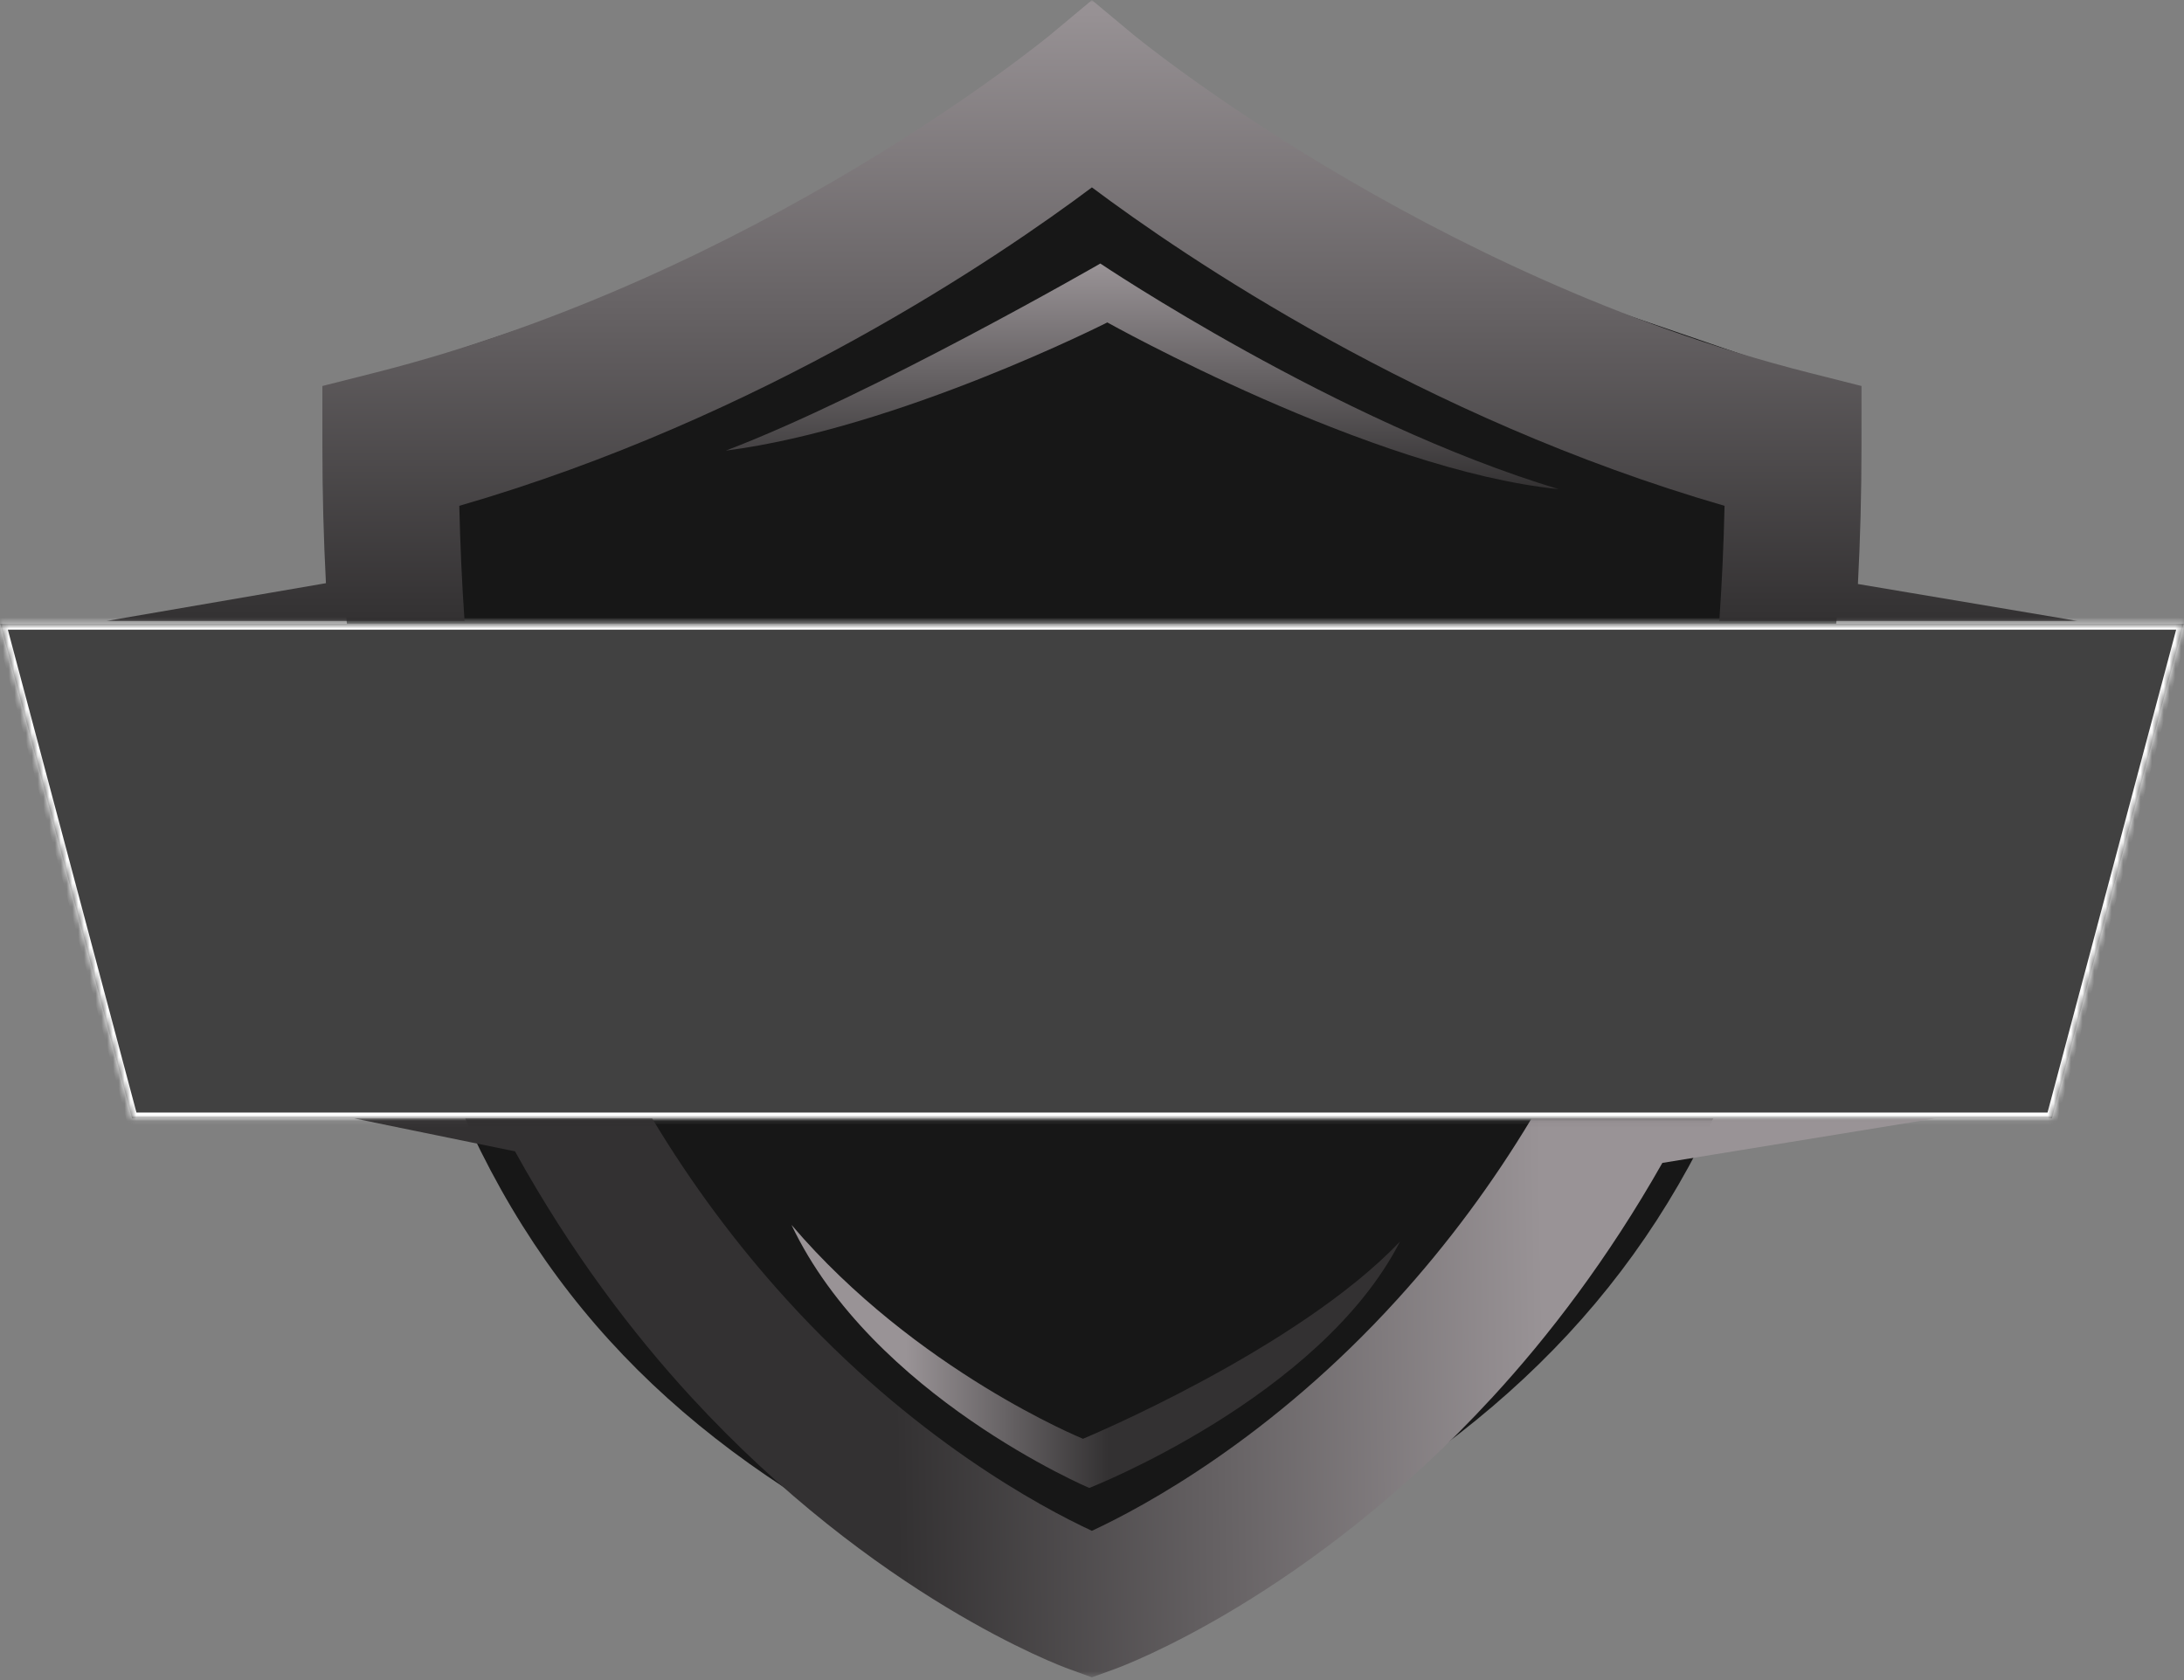 <svg width="377" height="290" viewBox="0 0 377 290" fill="none" xmlns="http://www.w3.org/2000/svg">
<rect x="0" y="0" width="377" height="290" fill="#808080" stroke="none"/>
<path d="M57.127 67.754L189.815 23.148L319.867 67.754C314.244 194.621 283.542 242.33 189.815 282.312H186.803C96.765 247.208 62.435 200.288 57.127 67.754Z" fill="#171717"/>
<mask id="path-2-inside-1_517_2154" fill="white">
<path fill-rule="evenodd" clip-rule="evenodd" d="M187.843 107.684H0.052L22.79 193.043H187.843H189.156H354.209L376.947 107.684H189.156H187.843Z"/>
</mask>
<path fill-rule="evenodd" clip-rule="evenodd" d="M187.843 107.684H0.052L22.79 193.043H187.843H189.156H354.209L376.947 107.684H189.156H187.843Z" fill="#414141"/>
<path d="M0.052 107.684V106.684H-1.249L-0.914 107.941L0.052 107.684ZM22.79 193.043L21.824 193.301L22.022 194.043H22.79V193.043ZM354.209 193.043V194.043H354.978L355.176 193.301L354.209 193.043ZM376.947 107.684L377.914 107.941L378.249 106.684H376.947V107.684ZM0.052 108.684H187.843V106.684H0.052V108.684ZM23.756 192.786L1.019 107.426L-0.914 107.941L21.824 193.301L23.756 192.786ZM187.843 192.043H22.79V194.043H187.843V192.043ZM187.843 194.043H189.156V192.043H187.843V194.043ZM189.156 194.043H354.209V192.043H189.156V194.043ZM355.176 193.301L377.914 107.941L375.981 107.426L353.243 192.786L355.176 193.301ZM376.947 106.684H189.156V108.684H376.947V106.684ZM189.156 106.684H187.843V108.684H189.156V106.684Z" fill="white" mask="url(#path-2-inside-1_517_2154)"/>
<mask id="mask0_517_2154" style="mask-type:luminance" maskUnits="userSpaceOnUse" x="18" y="0" width="341" height="108">
<path d="M18.357 0H358.639V107.684H18.357V0Z" fill="white"/>
</mask>
<g mask="url(#mask0_517_2154)">
<path d="M80.191 107.188C79.74 100.678 79.435 94.053 79.284 87.312C131.71 72.135 172.639 44.213 188.486 32.346C204.333 44.213 245.261 72.131 297.691 87.312C297.54 94.053 297.236 100.678 296.785 107.188H358.635L320.713 100.807C321.113 93.139 321.33 85.235 321.33 77.069V66.627L312.179 64.312C246.208 47.615 196.038 6.315 195.544 5.906L188.486 0.017L181.43 5.906C180.932 6.319 130.992 47.559 64.799 64.312L55.65 66.627V77.069C55.65 85.183 55.865 93.041 56.263 100.665L18.357 107.188H80.191Z" fill="url(#paint0_linear_517_2154)"/>
</g>
<mask id="mask1_517_2154" style="mask-type:luminance" maskUnits="userSpaceOnUse" x="60" y="193" width="275" height="97">
<path d="M60.94 193.044H334.471V289.529H60.94V193.044Z" fill="white"/>
</mask>
<g mask="url(#mask1_517_2154)">
<path d="M264.388 193.044C257.669 204.235 249.947 214.653 241.217 224.269C219.424 248.277 197.34 260.115 188.479 264.238C179.617 260.115 157.534 248.273 135.743 224.269C127.009 214.653 119.29 204.231 112.572 193.044H61.106L88.899 198.737C98.593 216.251 109.268 230.229 119.283 241.118C151.131 275.74 183.125 287.592 184.476 288.072L188.483 289.527L192.488 288.072C193.835 287.588 225.831 275.736 257.681 241.118C267.315 230.645 277.557 217.315 286.955 200.731L334.135 193.044H264.388Z" fill="url(#paint1_linear_517_2154)"/>
</g>
<path d="M125.291 77.782C150.507 68.193 189.939 45.488 189.939 45.488C189.939 45.488 230.667 72.871 269.034 84.428C236.738 81.168 191.147 55.656 191.147 55.656C191.147 55.656 155.005 73.971 125.291 77.782Z" fill="url(#paint2_linear_517_2154)"/>
<path d="M136.627 211.429C150.61 240.929 188.03 256.84 188.03 256.84C188.03 256.84 227.874 241.248 241.672 214.301C223.945 232.959 186.95 248.351 186.95 248.351C186.95 248.351 158.085 236.623 136.627 211.429Z" fill="url(#paint3_linear_517_2154)"/>
<defs>
<linearGradient id="paint0_linear_517_2154" x1="188.496" y1="0.017" x2="188.496" y2="107.188" gradientUnits="userSpaceOnUse">
<stop stop-color="#999396"/>
<stop offset="1" stop-color="#333132"/>
</linearGradient>
<linearGradient id="paint1_linear_517_2154" x1="266.504" y1="226.007" x2="89.962" y2="229.086" gradientUnits="userSpaceOnUse">
<stop stop-color="#999396"/>
<stop offset="0.636" stop-color="#333132"/>
</linearGradient>
<linearGradient id="paint2_linear_517_2154" x1="197.162" y1="45.488" x2="197.162" y2="84.428" gradientUnits="userSpaceOnUse">
<stop stop-color="#999396"/>
<stop offset="1" stop-color="#333132"/>
</linearGradient>
<linearGradient id="paint3_linear_517_2154" x1="156.414" y1="228.961" x2="220.051" y2="228.961" gradientUnits="userSpaceOnUse">
<stop stop-color="#999396"/>
<stop offset="0.549" stop-color="#333132"/>
</linearGradient>
</defs>
</svg>
